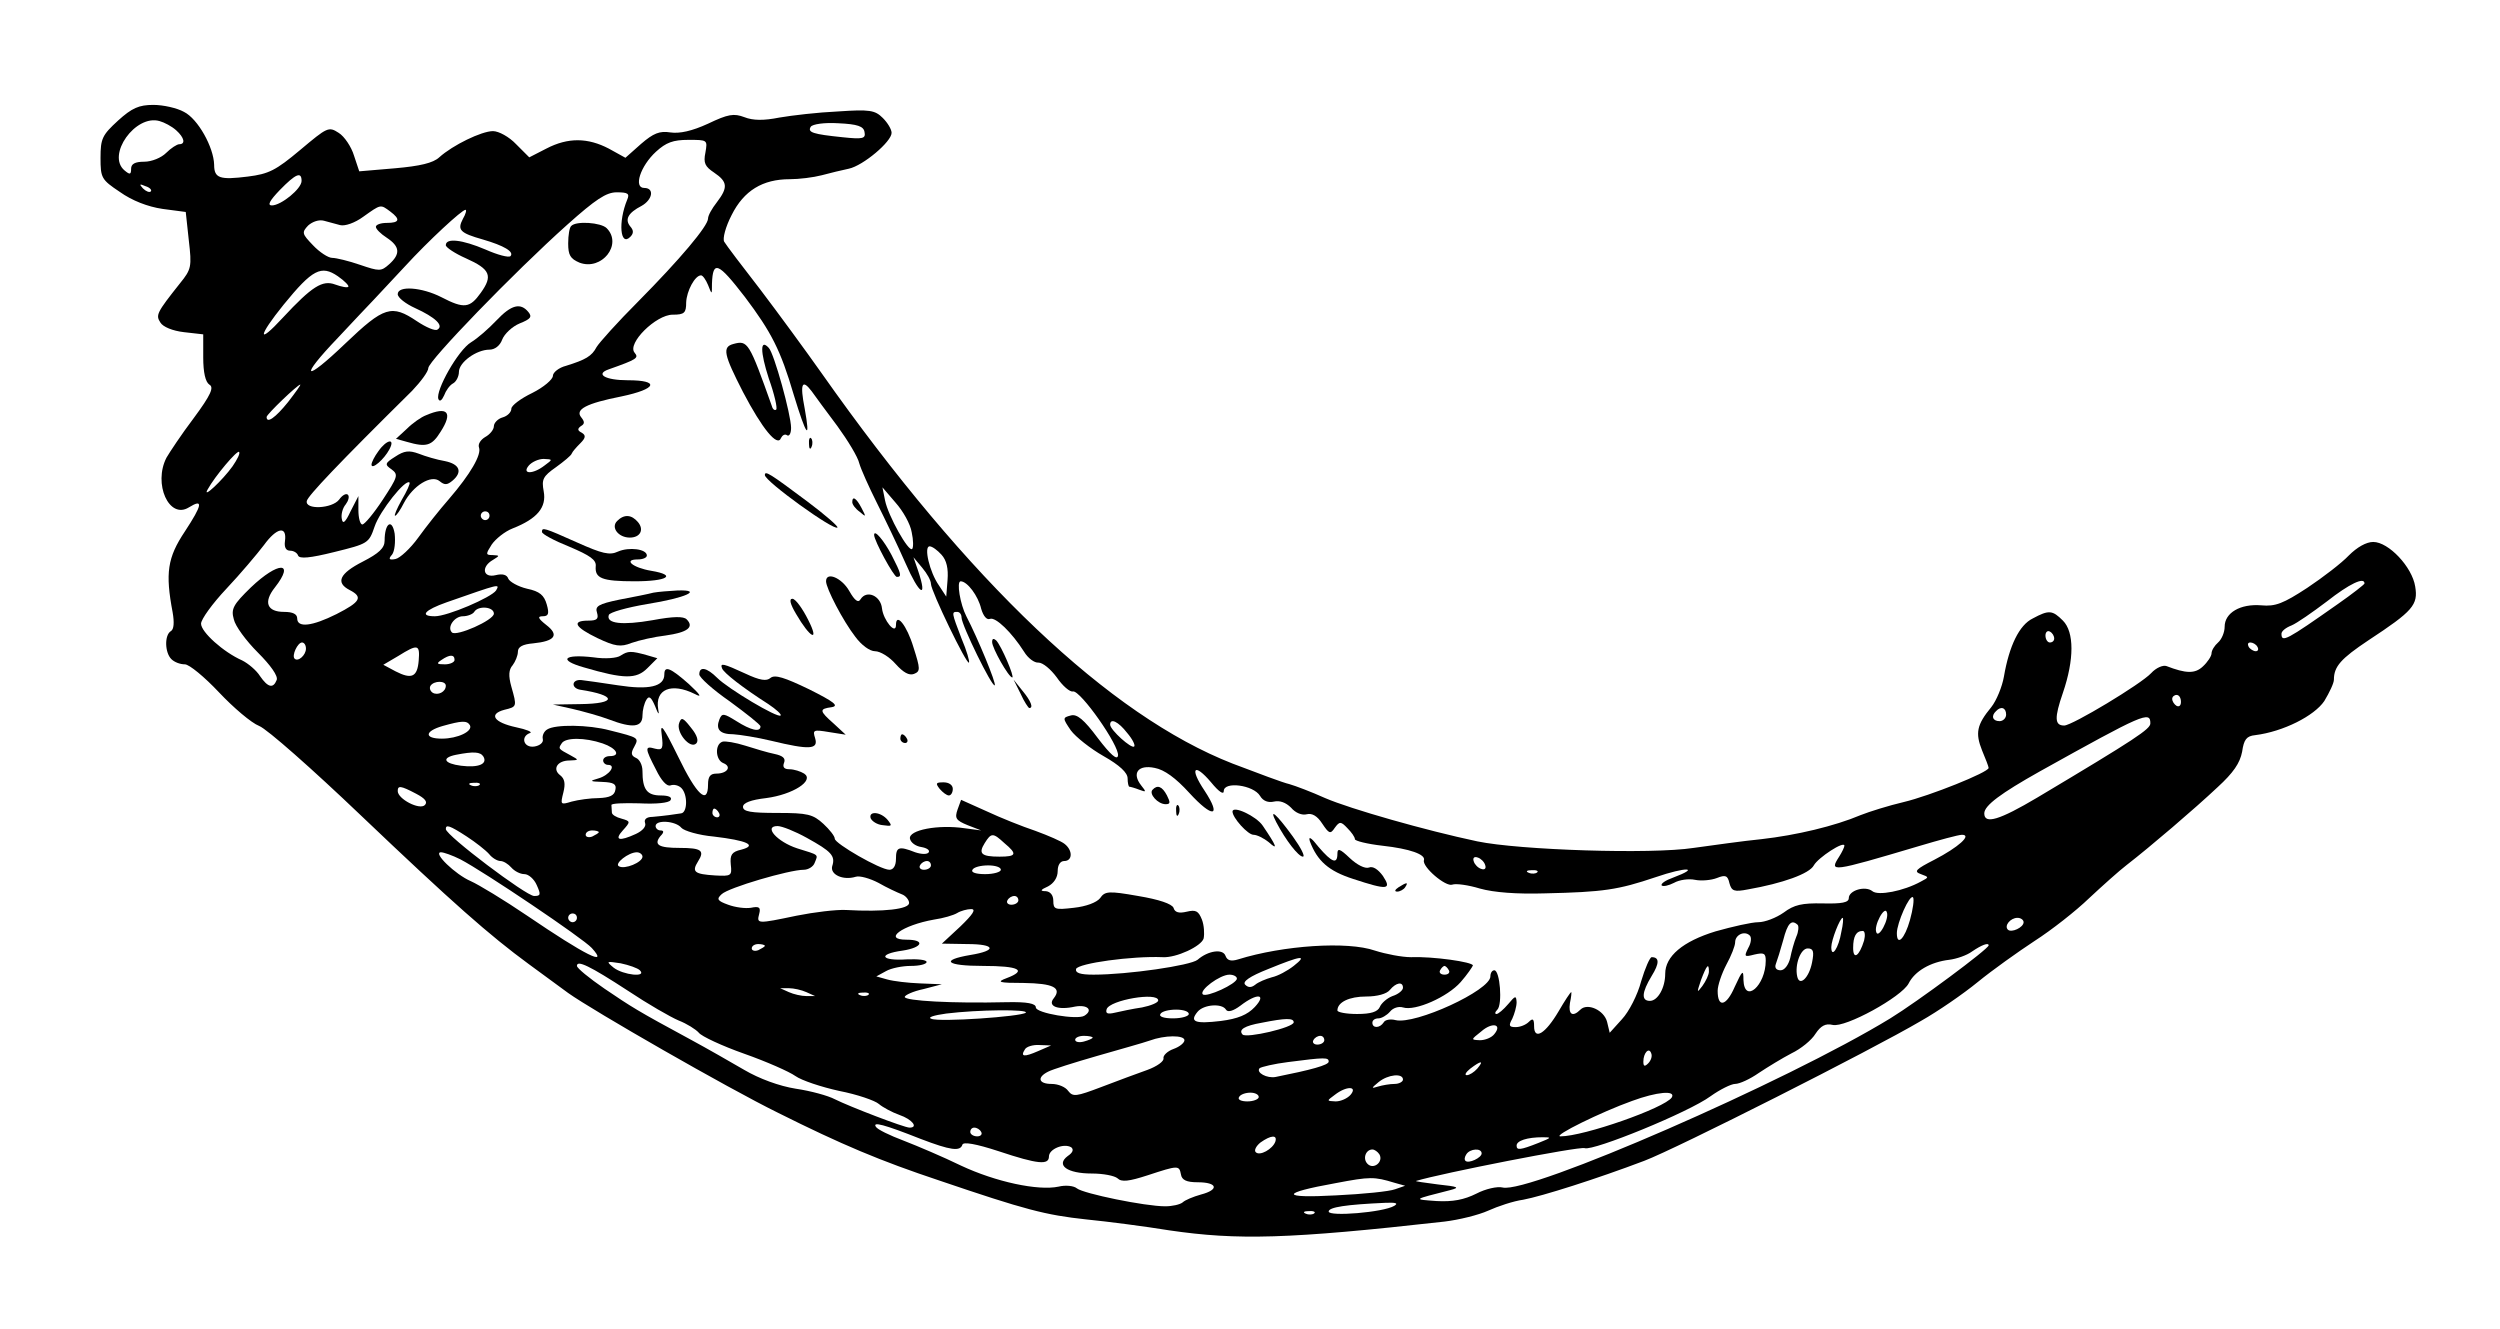 <?xml version="1.0" standalone="no"?>
<!DOCTYPE svg PUBLIC "-//W3C//DTD SVG 20010904//EN"
 "http://www.w3.org/TR/2001/REC-SVG-20010904/DTD/svg10.dtd">
<svg version="1.0" xmlns="http://www.w3.org/2000/svg"
 width="572pt" height="304pt" viewBox="0 0 572 304"
 preserveAspectRatio="xMidYMid meet">

<g transform="translate(0,304) scale(0.1,-0.1)"
fill="#000000" stroke="none">
<path d="M270 2764 c-36 -33 -40 -41 -40 -85 0 -46 2 -50 44 -78 28 -20 64
-34 98 -39 l53 -7 7 -65 c7 -60 6 -66 -20 -98 -54 -68 -56 -73 -45 -90 6 -10
28 -19 54 -22 l44 -5 0 -53 c0 -34 5 -56 14 -62 11 -6 4 -23 -36 -77 -28 -37
-55 -78 -62 -90 -31 -60 6 -142 51 -114 34 21 31 6 -9 -55 -40 -60 -45 -95
-28 -185 4 -23 3 -39 -4 -43 -15 -9 -14 -49 1 -64 7 -7 20 -12 31 -12 10 0 45
-29 78 -64 33 -35 74 -70 92 -77 18 -7 122 -99 232 -204 211 -201 295 -275
385 -341 30 -22 71 -52 90 -66 56 -40 364 -217 480 -274 146 -73 234 -110 369
-155 197 -67 243 -79 336 -89 50 -5 135 -16 190 -25 157 -23 273 -20 630 20
33 4 78 15 100 25 22 10 58 22 80 25 43 8 169 48 277 89 74 28 521 254 633
320 39 22 97 62 130 89 33 27 92 69 130 94 39 25 95 69 125 98 30 28 69 63 86
76 53 41 156 129 208 178 36 33 51 55 56 81 4 28 10 36 30 38 64 8 135 44 158
78 12 20 22 41 22 49 0 30 16 48 79 90 102 67 114 81 107 123 -7 45 -61 102
-96 102 -16 0 -37 -12 -56 -31 -16 -17 -59 -50 -95 -74 -55 -36 -73 -43 -105
-40 -48 4 -84 -17 -84 -49 0 -13 -7 -29 -15 -36 -8 -7 -15 -18 -15 -25 0 -6
-9 -20 -20 -30 -18 -17 -39 -16 -83 1 -8 3 -24 -4 -35 -16 -23 -25 -181 -120
-199 -120 -22 0 -23 17 -3 75 26 76 26 139 0 165 -24 24 -32 25 -69 5 -31 -15
-54 -63 -66 -133 -4 -23 -17 -55 -29 -70 -33 -40 -37 -59 -21 -99 8 -19 15
-37 15 -40 0 -10 -135 -64 -194 -78 -34 -8 -79 -22 -99 -30 -59 -25 -147 -46
-227 -55 -41 -4 -111 -14 -155 -20 -97 -15 -399 -5 -495 15 -118 25 -290 74
-348 99 -31 14 -68 28 -82 32 -14 3 -72 25 -130 47 -281 110 -604 416 -940
893 -36 51 -99 137 -140 191 -42 54 -79 103 -83 110 -4 7 3 34 17 61 28 56 71
82 133 82 21 0 54 4 73 9 19 5 47 12 62 15 33 7 98 62 98 82 0 8 -9 23 -20 34
-18 18 -30 20 -103 15 -45 -2 -105 -9 -134 -14 -35 -7 -60 -7 -80 1 -24 9 -37
7 -83 -15 -37 -17 -65 -23 -86 -20 -25 4 -39 -2 -67 -26 l-36 -32 -38 21 c-48
25 -93 26 -143 0 l-39 -20 -30 30 c-16 17 -40 30 -53 30 -26 0 -92 -32 -123
-60 -14 -13 -44 -20 -101 -25 l-82 -7 -12 36 c-6 20 -22 44 -35 52 -23 15 -26
13 -88 -39 -56 -47 -72 -55 -120 -61 -64 -8 -77 -4 -77 27 -1 40 -37 105 -69
121 -16 9 -48 16 -70 16 -33 0 -49 -7 -81 -36z m133 -22 c19 -17 22 -32 7 -32
-5 0 -19 -9 -30 -20 -11 -11 -33 -20 -50 -20 -21 0 -30 -5 -30 -16 0 -14 -3
-14 -15 -4 -42 35 25 129 80 113 11 -3 28 -12 38 -21z m1575 -4 c3 -15 -3 -17
-50 -12 -68 7 -81 11 -73 24 4 6 31 10 63 8 44 -2 58 -7 60 -20z m-364 -47
c-5 -24 -1 -32 20 -46 31 -21 32 -34 6 -68 -11 -14 -20 -30 -20 -37 0 -17 -64
-93 -160 -190 -47 -47 -89 -94 -95 -104 -11 -21 -25 -29 -70 -43 -16 -4 -30
-15 -30 -23 0 -8 -21 -26 -47 -39 -27 -13 -48 -29 -48 -36 0 -8 -9 -17 -20
-20 -11 -3 -20 -13 -20 -20 0 -8 -9 -19 -20 -25 -10 -6 -17 -16 -14 -24 6 -16
-19 -60 -69 -118 -21 -24 -52 -63 -70 -88 -18 -25 -42 -47 -52 -49 -15 -3 -17
0 -8 10 6 8 8 29 6 48 -6 36 -23 24 -23 -16 0 -17 -13 -29 -50 -48 -53 -27
-63 -48 -30 -65 31 -16 25 -27 -30 -55 -56 -28 -90 -32 -90 -10 0 10 -10 15
-30 15 -39 0 -48 22 -21 56 47 60 8 60 -55 0 -40 -39 -46 -49 -39 -73 3 -15
28 -49 55 -76 29 -29 47 -54 43 -63 -8 -20 -20 -17 -38 9 -8 13 -27 29 -41 36
-43 19 -94 65 -94 84 0 10 26 46 58 80 32 34 70 79 86 100 29 40 53 45 48 9
-2 -14 2 -22 12 -22 8 0 16 -5 18 -11 3 -8 27 -6 83 8 77 19 79 20 92 58 12
36 71 110 80 101 2 -2 -6 -20 -18 -40 -11 -20 -18 -36 -15 -36 3 0 12 13 20
29 21 40 63 66 82 50 11 -9 17 -9 29 1 24 20 17 38 -17 45 -18 3 -45 11 -60
17 -22 8 -33 7 -54 -7 -24 -15 -24 -18 -8 -29 16 -12 14 -17 -20 -69 -21 -32
-42 -57 -47 -57 -5 0 -9 15 -9 33 l0 32 -18 -35 c-12 -26 -18 -30 -20 -17 -2
10 2 25 9 33 6 8 9 18 5 22 -4 4 -13 -1 -20 -11 -16 -21 -79 -24 -74 -3 3 12
70 83 241 252 20 21 37 44 37 52 0 16 196 219 318 328 65 58 89 74 113 74 26
0 30 -3 24 -17 -21 -51 -16 -108 7 -85 8 8 8 15 0 24 -13 16 -5 31 26 47 25
14 30 41 6 41 -25 0 -9 50 27 83 23 21 39 27 74 27 44 0 44 0 39 -29z m-924
-65 c0 -18 -47 -56 -68 -56 -11 0 -5 11 18 35 37 38 50 43 50 21z m-345 -24
c-3 -3 -11 0 -18 7 -9 10 -8 11 6 5 10 -3 15 -9 12 -12z m548 -46 c24 -18 21
-26 -8 -26 -14 0 -25 -4 -25 -9 0 -5 11 -16 25 -25 30 -20 32 -37 5 -61 -18
-16 -22 -16 -66 -1 -26 9 -55 16 -64 16 -9 0 -29 13 -44 29 -25 26 -26 29 -11
45 10 9 25 14 36 11 10 -3 27 -7 37 -10 11 -3 34 5 53 19 41 29 39 29 62 12z
m166 -17 c-13 -25 -7 -32 46 -47 48 -14 72 -28 63 -38 -4 -4 -30 3 -57 15 -54
23 -91 27 -91 10 0 -5 21 -19 46 -30 56 -25 62 -40 34 -79 -25 -35 -38 -37
-90 -10 -45 23 -100 27 -100 7 0 -8 18 -22 40 -32 46 -21 66 -40 51 -49 -5 -4
-26 5 -47 19 -58 39 -75 34 -164 -51 -95 -91 -107 -81 -17 13 34 36 71 76 82
87 11 12 43 46 71 76 55 60 131 130 139 130 3 0 1 -9 -6 -21z m-262 -155 c-2
-3 -16 0 -30 5 -29 11 -53 -4 -120 -76 -59 -64 -57 -43 2 30 66 81 86 91 124
65 16 -11 26 -22 24 -24z m907 -23 c61 -81 82 -122 112 -224 29 -95 39 -109
25 -31 -11 56 -6 68 16 39 8 -11 34 -47 59 -80 24 -33 47 -71 50 -85 4 -14 22
-54 40 -90 18 -36 48 -98 66 -139 31 -71 51 -84 29 -18 l-11 32 20 -24 c11
-13 20 -29 20 -37 0 -16 82 -186 87 -180 2 2 -5 27 -17 55 -23 60 -23 61 -10
61 6 0 10 -6 10 -13 0 -17 70 -160 76 -155 4 4 -39 108 -65 158 -14 27 -23 80
-13 80 15 0 40 -33 47 -63 5 -17 13 -26 20 -23 13 5 50 -31 78 -75 9 -15 24
-26 33 -25 10 0 28 -15 42 -34 13 -19 30 -34 37 -32 17 3 107 -125 103 -147
-2 -11 -17 2 -46 40 -32 43 -48 56 -62 52 -19 -5 -19 -6 0 -34 11 -15 45 -42
75 -59 37 -21 55 -38 55 -51 0 -10 2 -19 4 -19 2 0 13 -3 23 -7 16 -6 16 -5 4
10 -22 28 -7 48 31 40 22 -4 48 -23 79 -57 54 -59 75 -56 35 5 -35 52 -24 65
15 19 18 -22 29 -29 29 -20 0 23 68 14 83 -11 7 -12 19 -16 32 -13 13 3 27 -2
39 -14 10 -12 25 -18 36 -15 12 3 24 -4 35 -21 16 -24 19 -25 29 -10 11 15 14
15 29 -1 9 -9 17 -20 17 -25 0 -4 28 -11 63 -15 63 -7 99 -20 95 -33 -5 -15
50 -62 65 -56 8 3 37 -1 63 -9 32 -9 85 -13 149 -11 134 3 167 8 253 37 70 24
104 23 40 -1 -17 -6 -29 -14 -26 -18 4 -3 16 0 28 6 12 7 34 10 48 7 14 -3 37
-1 50 4 20 8 25 6 29 -12 5 -18 11 -20 42 -14 80 14 141 36 151 55 10 18 70
57 70 45 0 -3 -5 -14 -12 -25 -23 -36 -20 -36 182 24 47 14 91 26 99 26 24 0
-9 -29 -63 -57 -43 -22 -48 -27 -31 -33 19 -7 19 -7 0 -17 -40 -22 -98 -33
-111 -22 -16 13 -54 2 -54 -16 0 -10 -16 -13 -59 -12 -48 1 -66 -3 -90 -21
-17 -12 -43 -22 -58 -22 -15 0 -59 -10 -98 -21 -75 -23 -115 -57 -115 -97 0
-32 -17 -62 -35 -62 -20 0 -19 19 4 57 18 29 18 43 0 43 -4 0 -15 -25 -24 -55
-8 -31 -28 -70 -44 -87 l-28 -31 -6 25 c-7 27 -45 44 -61 28 -18 -18 -28 -11
-24 15 3 14 4 25 3 25 -2 0 -15 -20 -29 -44 -30 -51 -56 -67 -56 -34 0 17 -3
19 -12 10 -7 -7 -20 -12 -30 -12 -15 0 -17 3 -8 19 5 11 10 28 10 38 -1 16 -3
15 -19 -4 -11 -13 -23 -23 -27 -23 -4 0 -4 4 2 10 12 12 6 90 -7 90 -5 0 -9
-6 -9 -14 0 -32 -172 -111 -217 -100 -11 3 -24 1 -27 -5 -9 -14 -26 -14 -26
-1 0 6 6 10 14 10 7 0 19 7 26 15 7 9 20 13 30 10 28 -9 102 24 132 58 15 17
27 35 28 38 0 8 -92 21 -142 19 -20 0 -57 7 -82 15 -63 22 -210 12 -313 -20
-16 -5 -25 -3 -29 8 -6 17 -40 12 -64 -9 -16 -13 -159 -34 -238 -34 -31 0 -42
4 -40 13 5 13 128 30 198 27 31 -2 89 25 94 43 2 11 1 30 -4 43 -8 20 -14 23
-35 18 -17 -4 -27 -2 -30 9 -4 9 -33 19 -81 27 -68 12 -76 11 -87 -5 -8 -10
-32 -19 -60 -22 -43 -5 -47 -4 -47 16 0 13 -7 21 -17 22 -14 0 -13 3 5 11 13
7 22 20 22 35 0 14 6 23 15 23 19 0 20 24 1 39 -7 6 -37 19 -67 30 -30 10 -80
30 -112 45 l-58 26 -8 -22 c-7 -20 -4 -25 23 -36 l31 -12 -38 5 c-60 9 -129
-4 -125 -24 2 -9 13 -17 26 -19 12 -2 20 -7 17 -12 -3 -5 -16 -5 -31 0 -38 15
-44 12 -44 -15 0 -16 -6 -25 -15 -25 -21 0 -125 60 -125 71 0 6 -12 21 -26 34
-24 22 -36 25 -105 25 -61 0 -79 3 -79 14 0 9 18 16 53 20 61 8 111 40 87 56
-8 5 -23 10 -34 10 -12 0 -16 5 -12 15 4 10 -3 16 -22 20 -15 3 -45 12 -67 19
-22 7 -46 11 -52 9 -18 -6 -16 -42 2 -49 20 -8 9 -24 -16 -24 -14 0 -19 -7
-19 -25 0 -48 -26 -24 -68 63 -35 71 -42 80 -38 51 4 -32 2 -36 -15 -32 -24 7
-24 2 2 -48 12 -25 25 -39 33 -36 8 3 19 0 25 -6 15 -15 14 -57 -1 -58 -7 -1
-20 -3 -28 -4 -8 -1 -25 -3 -37 -4 -14 0 -20 -6 -17 -14 3 -8 -6 -18 -21 -25
-39 -18 -50 -14 -30 8 18 20 18 21 -3 27 -12 3 -22 9 -22 14 0 5 -1 12 -1 17
-1 4 28 5 64 4 39 -2 67 1 71 7 5 7 -4 11 -22 11 -32 0 -42 14 -42 56 0 14 -7
27 -15 30 -11 5 -12 11 -4 25 11 21 12 21 -56 38 -48 13 -125 14 -143 2 -7 -4
-12 -14 -10 -22 2 -8 -7 -15 -19 -17 -25 -4 -33 23 -10 31 6 2 -8 8 -32 13
-51 11 -64 30 -27 40 29 7 29 7 16 53 -7 25 -6 39 3 49 6 8 12 22 12 31 0 11
11 17 35 19 50 5 60 19 30 42 -19 15 -21 20 -8 20 13 0 15 6 9 27 -6 21 -16
30 -45 36 -21 5 -40 16 -43 23 -3 9 -13 12 -29 8 -29 -7 -34 19 -6 35 16 10
16 10 -1 11 -16 0 -16 2 -2 24 9 13 30 30 48 37 56 22 78 48 71 85 -5 27 -2
34 28 55 18 13 35 27 36 31 2 5 11 15 20 24 12 12 13 18 3 24 -10 5 -10 9 -2
15 9 5 9 10 1 20 -15 18 11 32 92 48 81 17 89 37 14 37 -51 0 -75 14 -43 25
65 23 69 26 59 38 -18 21 49 87 87 87 27 0 31 4 31 28 1 26 20 62 34 62 4 0
11 -10 16 -22 9 -23 9 -23 9 3 2 54 14 49 75 -30z m-1045 -241 c-29 -36 -49
-50 -49 -34 0 6 71 74 77 74 2 0 -11 -18 -28 -40z m-127 -147 c-23 -32 -70
-76 -57 -53 17 31 68 91 72 86 3 -3 -4 -17 -15 -33z m714 2 c-27 -21 -53 -20
-36 0 7 8 22 15 34 15 21 -1 21 -1 2 -15z m840 -153 c4 -18 4 -35 1 -38 -8 -8
-55 76 -62 111 l-6 30 30 -35 c17 -19 34 -49 37 -68z m-966 38 c0 -5 -4 -10
-10 -10 -5 0 -10 5 -10 10 0 6 5 10 10 10 6 0 10 -4 10 -10z m1034 -89 c12
-13 16 -32 14 -58 l-3 -38 -17 26 c-21 30 -35 89 -21 89 6 0 18 -9 27 -19z
m3256 -66 c0 -2 -28 -24 -61 -47 -118 -83 -129 -89 -129 -68 0 6 10 14 23 19
12 5 48 30 81 55 51 40 86 57 86 41z m-4275 -16 c-11 -16 -111 -59 -140 -59
-36 0 -24 14 27 32 123 43 122 43 113 27z m-5 -53 c0 -15 -86 -53 -96 -43 -12
12 6 37 25 37 11 0 23 5 26 10 9 15 45 12 45 -4z m3570 -57 c0 -5 -4 -9 -10
-9 -5 0 -10 7 -10 16 0 8 5 12 10 9 6 -3 10 -10 10 -16z m-4000 -23 c0 -15
-18 -31 -26 -23 -7 7 7 37 17 37 5 0 9 -6 9 -14z m4465 4 c3 -5 2 -10 -4 -10
-5 0 -13 5 -16 10 -3 6 -2 10 4 10 5 0 13 -4 16 -10z m-4207 -31 c-3 -38 -16
-44 -53 -25 l-28 15 34 20 c45 28 50 27 47 -10z m82 1 c0 -5 -10 -10 -22 -10
-19 0 -20 2 -8 10 19 13 30 13 30 0z m-20 -59 c0 -14 -18 -23 -30 -16 -6 4 -8
11 -5 16 8 12 35 12 35 0z m3970 -37 c0 -8 -4 -12 -10 -9 -5 3 -10 10 -10 16
0 5 5 9 10 9 6 0 10 -7 10 -16z m-400 -29 c0 -8 -7 -15 -15 -15 -16 0 -20 12
-8 23 11 12 23 8 23 -8z m330 -20 c0 -13 -31 -34 -259 -170 -86 -51 -121 -62
-121 -36 0 18 38 46 127 96 237 132 253 139 253 110z m-3845 -4 c8 -14 -28
-31 -64 -31 -41 0 -40 17 2 29 43 12 55 13 62 2z m1504 -18 c12 -14 19 -28 16
-31 -6 -6 -55 38 -55 50 0 16 19 7 39 -19z m-1200 -24 c32 -11 42 -29 16 -29
-8 0 -15 -4 -15 -10 0 -5 5 -10 11 -10 20 0 3 -24 -22 -31 -21 -6 -20 -7 9 -8
26 -1 33 -5 30 -18 -2 -13 -13 -18 -38 -19 -19 0 -47 -4 -62 -8 -26 -8 -26 -7
-19 21 5 20 3 31 -7 39 -19 14 -7 34 21 34 22 1 22 1 2 12 -28 15 -28 15 -20
27 8 14 53 14 94 0z m-273 -30 c10 -17 -11 -26 -51 -21 -39 5 -46 18 -12 25
41 8 56 7 63 -4z m-9 -65 c-3 -3 -12 -4 -19 -1 -8 3 -5 6 6 6 11 1 17 -2 13
-5z m-145 -20 c21 -11 27 -19 20 -26 -12 -12 -62 14 -62 32 0 13 6 13 42 -6z
m693 -44 c3 -5 1 -10 -4 -10 -6 0 -11 5 -11 10 0 6 2 10 4 10 3 0 8 -4 11 -10z
m-86 -34 c6 -7 40 -17 74 -20 76 -9 101 -20 63 -30 -22 -5 -26 -12 -24 -34 3
-26 1 -27 -36 -25 -47 3 -54 8 -39 32 16 25 8 31 -42 31 -48 0 -60 7 -44 27 9
9 8 13 0 13 -6 0 -11 5 -11 10 0 15 46 12 59 -4z m-491 -20 c20 -13 43 -31 51
-40 7 -9 19 -16 26 -16 7 0 18 -7 25 -15 7 -8 20 -15 30 -15 9 0 22 -11 28
-25 10 -22 9 -25 -6 -25 -18 0 -201 138 -202 153 0 11 8 9 48 -17z m778 -3
c56 -31 66 -41 58 -65 -5 -19 25 -33 54 -24 9 3 33 -4 52 -14 19 -11 43 -22
53 -26 9 -3 17 -13 17 -20 0 -14 -57 -21 -145 -16 -22 1 -72 -5 -112 -13 -91
-19 -92 -19 -86 4 4 15 0 18 -19 14 -13 -2 -36 1 -52 7 -25 9 -27 13 -15 24
15 15 155 56 188 56 10 0 22 7 25 16 8 20 11 17 -40 33 -46 15 -78 51 -45 51
10 0 40 -12 67 -27z m-476 13 c0 -2 -7 -6 -15 -10 -8 -3 -15 -1 -15 4 0 6 7
10 15 10 8 0 15 -2 15 -4z m928 -25 c30 -25 28 -31 -11 -31 -42 0 -49 7 -34
31 15 24 19 24 45 0z m-1245 -37 c54 -28 281 -181 301 -203 40 -44 -14 -17
-148 74 -53 36 -111 71 -129 79 -35 15 -88 66 -68 66 6 0 26 -7 44 -16z m417
6 c0 -13 -41 -30 -54 -22 -11 6 22 32 41 32 7 0 13 -5 13 -10z m1928 -19 c3
-8 -1 -12 -9 -9 -7 2 -15 10 -17 17 -3 8 1 12 9 9 7 -2 15 -10 17 -17z m-1268
-1 c0 -5 -7 -10 -16 -10 -8 0 -12 5 -9 10 3 6 10 10 16 10 5 0 9 -4 9 -10z
m160 -10 c0 -5 -16 -10 -36 -10 -21 0 -33 4 -29 10 3 6 19 10 36 10 16 0 29
-4 29 -10z m1227 -6 c-3 -3 -12 -4 -19 -1 -8 3 -5 6 6 6 11 1 17 -2 13 -5z
m-1187 -64 c0 -5 -7 -10 -16 -10 -8 0 -12 5 -9 10 3 6 10 10 16 10 5 0 9 -4 9
-10z m2040 -45 c-12 -43 -30 -61 -30 -30 0 23 29 89 37 82 3 -4 0 -27 -7 -52z
m-2173 -15 l-42 -39 58 -1 c65 0 69 -15 7 -25 -70 -12 -55 -25 29 -25 83 0
102 -10 54 -28 -24 -9 -18 -11 39 -11 68 -1 88 -11 69 -35 -15 -18 9 -28 49
-19 28 5 42 -8 21 -21 -16 -10 -111 6 -111 19 0 9 -19 13 -67 12 -124 -3 -233
3 -233 12 0 4 19 13 43 18 l42 11 -50 2 c-27 1 -61 5 -75 9 l-25 7 22 12 c12
7 38 12 57 12 20 0 36 4 36 9 0 5 -20 7 -45 6 -60 -4 -68 12 -10 20 46 7 53
25 9 25 -55 0 -10 33 63 46 21 3 45 10 53 15 8 5 23 9 32 9 12 0 4 -12 -25
-40z m2112 -2 c-7 -13 -14 -18 -16 -11 -3 7 1 22 8 35 7 13 14 18 16 11 3 -7
-1 -22 -8 -35z m-2989 22 c0 -5 -4 -10 -10 -10 -5 0 -10 5 -10 10 0 6 5 10 10
10 6 0 10 -4 10 -10z m2893 -32 c-6 -37 -23 -62 -23 -35 0 16 20 67 26 67 2 0
1 -15 -3 -32z m417 22 c0 -12 -28 -25 -36 -17 -9 9 6 27 22 27 8 0 14 -5 14
-10z m-517 -6 c3 -3 2 -16 -3 -27 -5 -12 -11 -34 -14 -49 -4 -16 -13 -28 -22
-28 -10 0 -14 6 -11 14 3 8 11 33 17 55 10 39 19 48 33 35z m-113 -53 c-10
-20 -9 -21 14 -15 22 5 26 3 26 -14 0 -57 -49 -100 -51 -44 0 24 -2 23 -20
-16 -19 -44 -39 -49 -39 -9 0 12 9 39 20 60 11 20 20 43 20 51 0 17 21 27 33
16 5 -4 4 -17 -3 -29z m265 17 c-11 -36 -25 -45 -25 -17 0 27 7 39 22 39 5 0
6 -10 3 -22z m-2515 -12 c0 -2 -7 -6 -15 -10 -8 -3 -15 -1 -15 4 0 6 7 10 15
10 8 0 15 -2 15 -4z m2800 1 c0 -8 -163 -129 -225 -167 -237 -145 -827 -402
-887 -387 -12 3 -39 -3 -60 -14 -28 -14 -54 -19 -91 -17 -55 4 -55 3 31 25 23
6 19 8 -28 13 -30 4 -53 7 -50 8 55 17 375 80 386 75 19 -7 238 82 288 119 21
15 47 28 56 28 10 0 34 11 54 25 21 14 54 34 75 45 21 10 46 30 55 45 12 18
23 24 39 20 29 -7 158 64 174 95 14 28 50 49 93 54 16 2 40 10 52 19 22 15 38
21 38 14z m-404 -39 c-7 -36 -29 -56 -34 -32 -6 27 8 64 24 64 13 0 15 -7 10
-32z m-1186 -8 c-14 -11 -36 -23 -50 -26 -14 -4 -31 -11 -38 -17 -9 -7 -16 -7
-23 0 -7 7 10 19 53 36 76 31 91 33 58 7z m-1523 -57 c45 -30 97 -60 116 -68
18 -7 39 -20 46 -28 6 -8 53 -30 104 -48 51 -18 103 -41 117 -51 14 -10 59
-25 100 -34 41 -8 82 -22 91 -30 8 -7 30 -19 47 -25 29 -10 44 -29 23 -29 -12
0 -137 48 -171 65 -15 8 -55 19 -89 24 -38 6 -84 23 -118 43 -31 18 -85 49
-122 69 -124 67 -136 75 -198 117 -35 24 -63 47 -63 52 0 14 28 1 117 -57z
m27 47 c17 -17 -38 -11 -60 6 -18 15 -17 15 16 10 19 -4 39 -11 44 -16z m1851
0 c3 -5 -1 -10 -10 -10 -9 0 -13 5 -10 10 3 6 8 10 10 10 2 0 7 -4 10 -10z
m595 -3 c0 -7 -7 -22 -15 -33 -13 -17 -13 -16 -3 14 13 34 18 40 18 19z
m-1080 -16 c0 -12 -70 -44 -78 -36 -9 9 39 45 61 45 9 0 17 -4 17 -9z m380
-21 c0 -6 -11 -15 -24 -19 -13 -5 -26 -17 -29 -25 -5 -11 -20 -16 -52 -16 -25
0 -45 4 -45 8 0 19 27 32 66 32 25 0 47 6 54 15 14 17 30 20 30 5z m-1365 -10
l20 -9 -20 0 c-11 0 -29 4 -40 9 l-20 9 20 0 c11 0 29 -4 40 -9z m142 -6 c-3
-3 -12 -4 -19 -1 -8 3 -5 6 6 6 11 1 17 -2 13 -5z m663 -13 c0 -5 -17 -12 -37
-16 -21 -3 -49 -9 -62 -12 -17 -4 -22 -2 -19 8 7 21 118 40 118 20z m221 -15
c-17 -18 -39 -27 -78 -32 -59 -7 -72 -2 -53 21 14 17 56 20 65 5 4 -7 17 -3
33 9 39 30 61 27 33 -3z m-524 -13 c-10 -9 -198 -22 -216 -14 -10 3 5 8 34 12
73 9 189 10 182 2z m373 -3 c0 -5 -16 -10 -36 -10 -21 0 -33 4 -29 10 3 6 19
10 36 10 16 0 29 -4 29 -10z m240 -19 c0 -12 -108 -37 -117 -28 -10 11 4 20
44 27 55 11 73 11 73 1z m459 -27 c-6 -8 -21 -14 -33 -14 -21 1 -21 1 3 20 25
22 49 17 30 -6z m-919 -8 c0 -2 -9 -6 -20 -9 -11 -3 -20 -1 -20 4 0 5 9 9 20
9 11 0 20 -2 20 -4z m210 -6 c0 -6 -11 -15 -25 -20 -14 -5 -24 -15 -23 -21 2
-7 -15 -19 -37 -27 -22 -8 -69 -25 -105 -39 -58 -22 -65 -23 -76 -9 -6 9 -23
16 -38 16 -30 0 -34 15 -8 28 9 5 60 21 112 36 52 15 106 30 120 35 35 13 80
13 80 1z m320 0 c0 -5 -7 -10 -16 -10 -8 0 -12 5 -9 10 3 6 10 10 16 10 5 0 9
-4 9 -10z m-655 -25 c-32 -14 -41 -13 -30 4 3 6 18 11 33 10 l27 -1 -30 -13z
m1396 -28 c-8 -8 -11 -7 -11 4 0 20 13 34 18 19 3 -7 -1 -17 -7 -23z m-731 4
c0 -8 -41 -19 -121 -35 -20 -4 -46 10 -37 20 4 3 33 10 65 14 85 11 93 11 93
1z m340 -16 c-7 -8 -18 -15 -24 -15 -6 0 -2 7 8 15 25 19 32 19 16 0z m-170
-25 c0 -5 -9 -10 -19 -10 -11 0 -28 -3 -38 -6 -16 -5 -16 -4 1 10 22 18 56 21
56 6z m-120 -35 c-7 -8 -22 -15 -34 -15 -21 1 -21 1 -2 15 27 21 53 20 36 0z
m-210 -5 c0 -5 -12 -10 -26 -10 -14 0 -23 4 -19 10 3 6 15 10 26 10 10 0 19
-4 19 -10z m945 -1 c-16 -24 -201 -89 -255 -89 -18 1 94 56 164 81 57 21 101
25 91 8z m-1718 -95 c68 -26 90 -29 95 -13 2 7 31 2 83 -15 90 -30 115 -32
115 -12 0 17 34 31 51 21 6 -5 4 -12 -8 -20 -28 -21 -1 -40 55 -40 26 0 52 -5
59 -11 9 -9 26 -7 69 7 70 23 72 23 76 2 2 -13 13 -18 38 -18 46 0 50 -17 8
-28 -18 -5 -37 -13 -42 -18 -6 -5 -24 -9 -40 -9 -46 0 -187 29 -202 41 -7 6
-26 8 -42 4 -47 -10 -144 11 -223 48 -41 20 -100 45 -131 57 -32 12 -61 26
-64 32 -8 12 17 6 103 -28z m138 16 c3 -5 -1 -10 -9 -10 -9 0 -16 5 -16 10 0
6 4 10 9 10 6 0 13 -4 16 -10z m673 -22 c-6 -17 -36 -34 -45 -24 -4 4 1 14 11
22 24 17 39 18 34 2z m602 -3 c-43 -17 -50 -17 -50 -6 0 11 24 19 60 19 21 0
20 -1 -10 -13z m-364 -26 c10 -17 -13 -36 -27 -22 -12 12 -4 33 11 33 5 0 12
-5 16 -11z m234 2 c0 -10 -30 -24 -37 -17 -3 3 -2 9 2 15 8 13 35 15 35 2z
m-200 -67 l25 -7 -23 -8 c-13 -5 -73 -11 -135 -14 -128 -7 -129 5 -1 28 79 15
88 15 134 1z m0 -53 c-25 -15 -150 -25 -150 -13 0 10 40 16 130 20 24 1 30 -1
20 -7z m-183 -17 c-3 -3 -12 -4 -19 -1 -8 3 -5 6 6 6 11 1 17 -2 13 -5z"/>
<path d="M1307 2523 c-4 -3 -7 -21 -7 -40 0 -27 5 -35 26 -44 51 -19 99 42 62
79 -13 13 -70 17 -81 5z"/>
<path d="M1136 2307 c-17 -18 -43 -41 -58 -50 -30 -18 -82 -111 -75 -130 3 -7
8 -3 13 8 4 11 13 24 21 28 7 4 13 16 13 26 0 22 40 51 70 51 12 0 24 9 29 23
5 13 23 30 40 37 25 10 29 15 20 26 -18 22 -39 17 -73 -19z"/>
<path d="M975 2090 c-11 -4 -31 -18 -44 -31 l-25 -23 25 -7 c45 -13 57 -9 77
23 29 45 16 59 -33 38z"/>
<path d="M866 2008 c-9 -12 -16 -26 -16 -31 0 -13 29 12 41 35 14 26 -6 23
-25 -4z"/>
<path d="M1678 2253 c-26 -7 -22 -24 22 -110 44 -84 79 -127 87 -105 3 6 9 10
14 6 5 -3 9 5 9 17 0 30 -39 171 -51 183 -20 22 -20 -8 0 -70 13 -36 20 -68
17 -71 -3 -3 -8 0 -10 8 -52 146 -55 151 -88 142z"/>
<path d="M1851 2024 c0 -11 3 -14 6 -6 3 7 2 16 -1 19 -3 4 -6 -2 -5 -13z"/>
<path d="M1750 1953 c0 -14 158 -128 166 -120 3 2 -28 29 -68 59 -87 65 -98
72 -98 61z"/>
<path d="M1950 1891 c0 -5 7 -15 17 -22 15 -13 15 -12 4 9 -12 23 -21 28 -21
13z"/>
<path d="M1412 1848 c-15 -15 3 -38 29 -38 24 0 33 18 19 35 -15 18 -32 19
-48 3z"/>
<path d="M1240 1823 c0 -5 28 -20 63 -34 47 -20 62 -30 60 -45 -2 -27 14 -34
89 -34 75 0 98 14 38 24 -42 7 -65 26 -31 26 12 0 21 4 21 9 0 15 -41 20 -66
9 -19 -9 -36 -5 -94 21 -76 34 -80 35 -80 24z"/>
<path d="M2000 1816 c0 -13 45 -96 52 -96 12 0 10 7 -12 50 -18 34 -40 60 -40
46z"/>
<path d="M1890 1710 c0 -16 39 -91 67 -127 14 -19 33 -33 45 -33 12 0 33 -13
47 -29 18 -20 31 -27 42 -23 15 6 15 11 -1 61 -15 50 -40 81 -40 51 0 -24 -29
11 -32 38 -3 29 -35 43 -49 21 -5 -9 -13 -4 -26 19 -17 30 -53 45 -53 22z"/>
<path d="M1495 1684 c-11 -3 -46 -10 -78 -16 -48 -10 -56 -15 -51 -30 4 -14 0
-18 -20 -18 -39 0 -31 -15 21 -40 40 -19 53 -21 78 -11 17 6 52 14 78 17 50 7
66 19 48 37 -7 7 -30 7 -78 -2 -69 -12 -107 -8 -100 12 2 6 41 17 88 25 88 14
129 33 69 31 -19 -1 -44 -3 -55 -5z"/>
<path d="M1821 1636 c33 -57 55 -67 28 -14 -13 26 -29 48 -36 48 -8 0 -5 -12
8 -34z"/>
<path d="M2270 1571 c0 -14 38 -81 46 -81 6 0 -25 73 -37 85 -6 5 -9 4 -9 -4z"/>
<path d="M1420 1540 c-8 -6 -36 -8 -62 -4 -68 8 -82 -6 -22 -23 92 -27 120
-27 145 -2 l23 23 -24 7 c-36 10 -43 10 -60 -1z"/>
<path d="M1652 1511 c3 -10 48 -45 106 -82 18 -12 31 -24 28 -26 -6 -7 -120
61 -145 86 -24 24 -41 27 -41 8 0 -7 31 -35 70 -62 38 -28 70 -53 70 -57 0
-14 -22 -9 -55 12 -29 18 -33 19 -39 4 -9 -23 1 -34 32 -34 15 -1 54 -7 87
-15 87 -21 108 -20 100 6 -6 19 -4 20 32 14 l38 -6 -27 25 c-34 30 -34 34 -5
38 17 3 6 12 -52 41 -56 27 -78 34 -88 26 -9 -8 -24 -6 -58 10 -50 23 -58 25
-53 12z"/>
<path d="M1520 1497 c0 -28 -35 -36 -106 -25 -38 6 -76 11 -84 12 -22 2 -24
-18 -3 -22 85 -13 85 -32 1 -33 l-63 -1 45 -10 c25 -6 62 -16 83 -24 55 -21
77 -18 77 9 0 12 4 28 9 36 6 10 11 6 20 -15 7 -19 10 -21 7 -7 -8 46 30 62
84 35 17 -9 13 -2 -14 23 -42 37 -56 43 -56 22z"/>
<path d="M2335 1453 c8 -18 18 -33 20 -33 10 0 4 16 -16 40 l-20 25 16 -32z"/>
<path d="M1554 1386 c-8 -21 25 -61 39 -47 6 6 2 19 -12 36 -18 23 -22 25 -27
11z"/>
<path d="M2060 1350 c0 -5 5 -10 11 -10 5 0 7 5 4 10 -3 6 -8 10 -11 10 -2 0
-4 -4 -4 -10z"/>
<path d="M2150 1235 c7 -8 16 -15 21 -15 5 0 9 7 9 15 0 9 -9 15 -21 15 -18 0
-19 -2 -9 -15z"/>
<path d="M2637 1233 c-9 -9 12 -33 30 -33 11 0 11 4 3 20 -11 21 -22 25 -33
13z"/>
<path d="M2691 1184 c0 -11 3 -14 6 -6 3 7 2 16 -1 19 -3 4 -6 -2 -5 -13z"/>
<path d="M2820 1183 c0 -14 35 -53 48 -53 8 0 24 -8 35 -17 22 -20 18 -9 -14
38 -15 22 -69 47 -69 32z"/>
<path d="M1992 1168 c3 -7 15 -15 28 -16 21 -3 22 -2 11 12 -16 19 -44 21 -39
4z"/>
<path d="M2920 1159 c22 -42 51 -79 61 -79 6 0 -5 21 -23 46 -37 51 -56 68
-38 33z"/>
<path d="M2997 1115 c17 -45 43 -68 99 -86 79 -26 89 -25 68 7 -11 15 -23 23
-32 19 -9 -3 -27 6 -44 22 -22 21 -28 23 -28 10 0 -25 -12 -21 -43 15 -17 22
-24 26 -20 13z"/>
<path d="M3200 1010 c-9 -6 -10 -10 -3 -10 6 0 15 5 18 10 8 12 4 12 -15 0z"/>
</g>
</svg>
